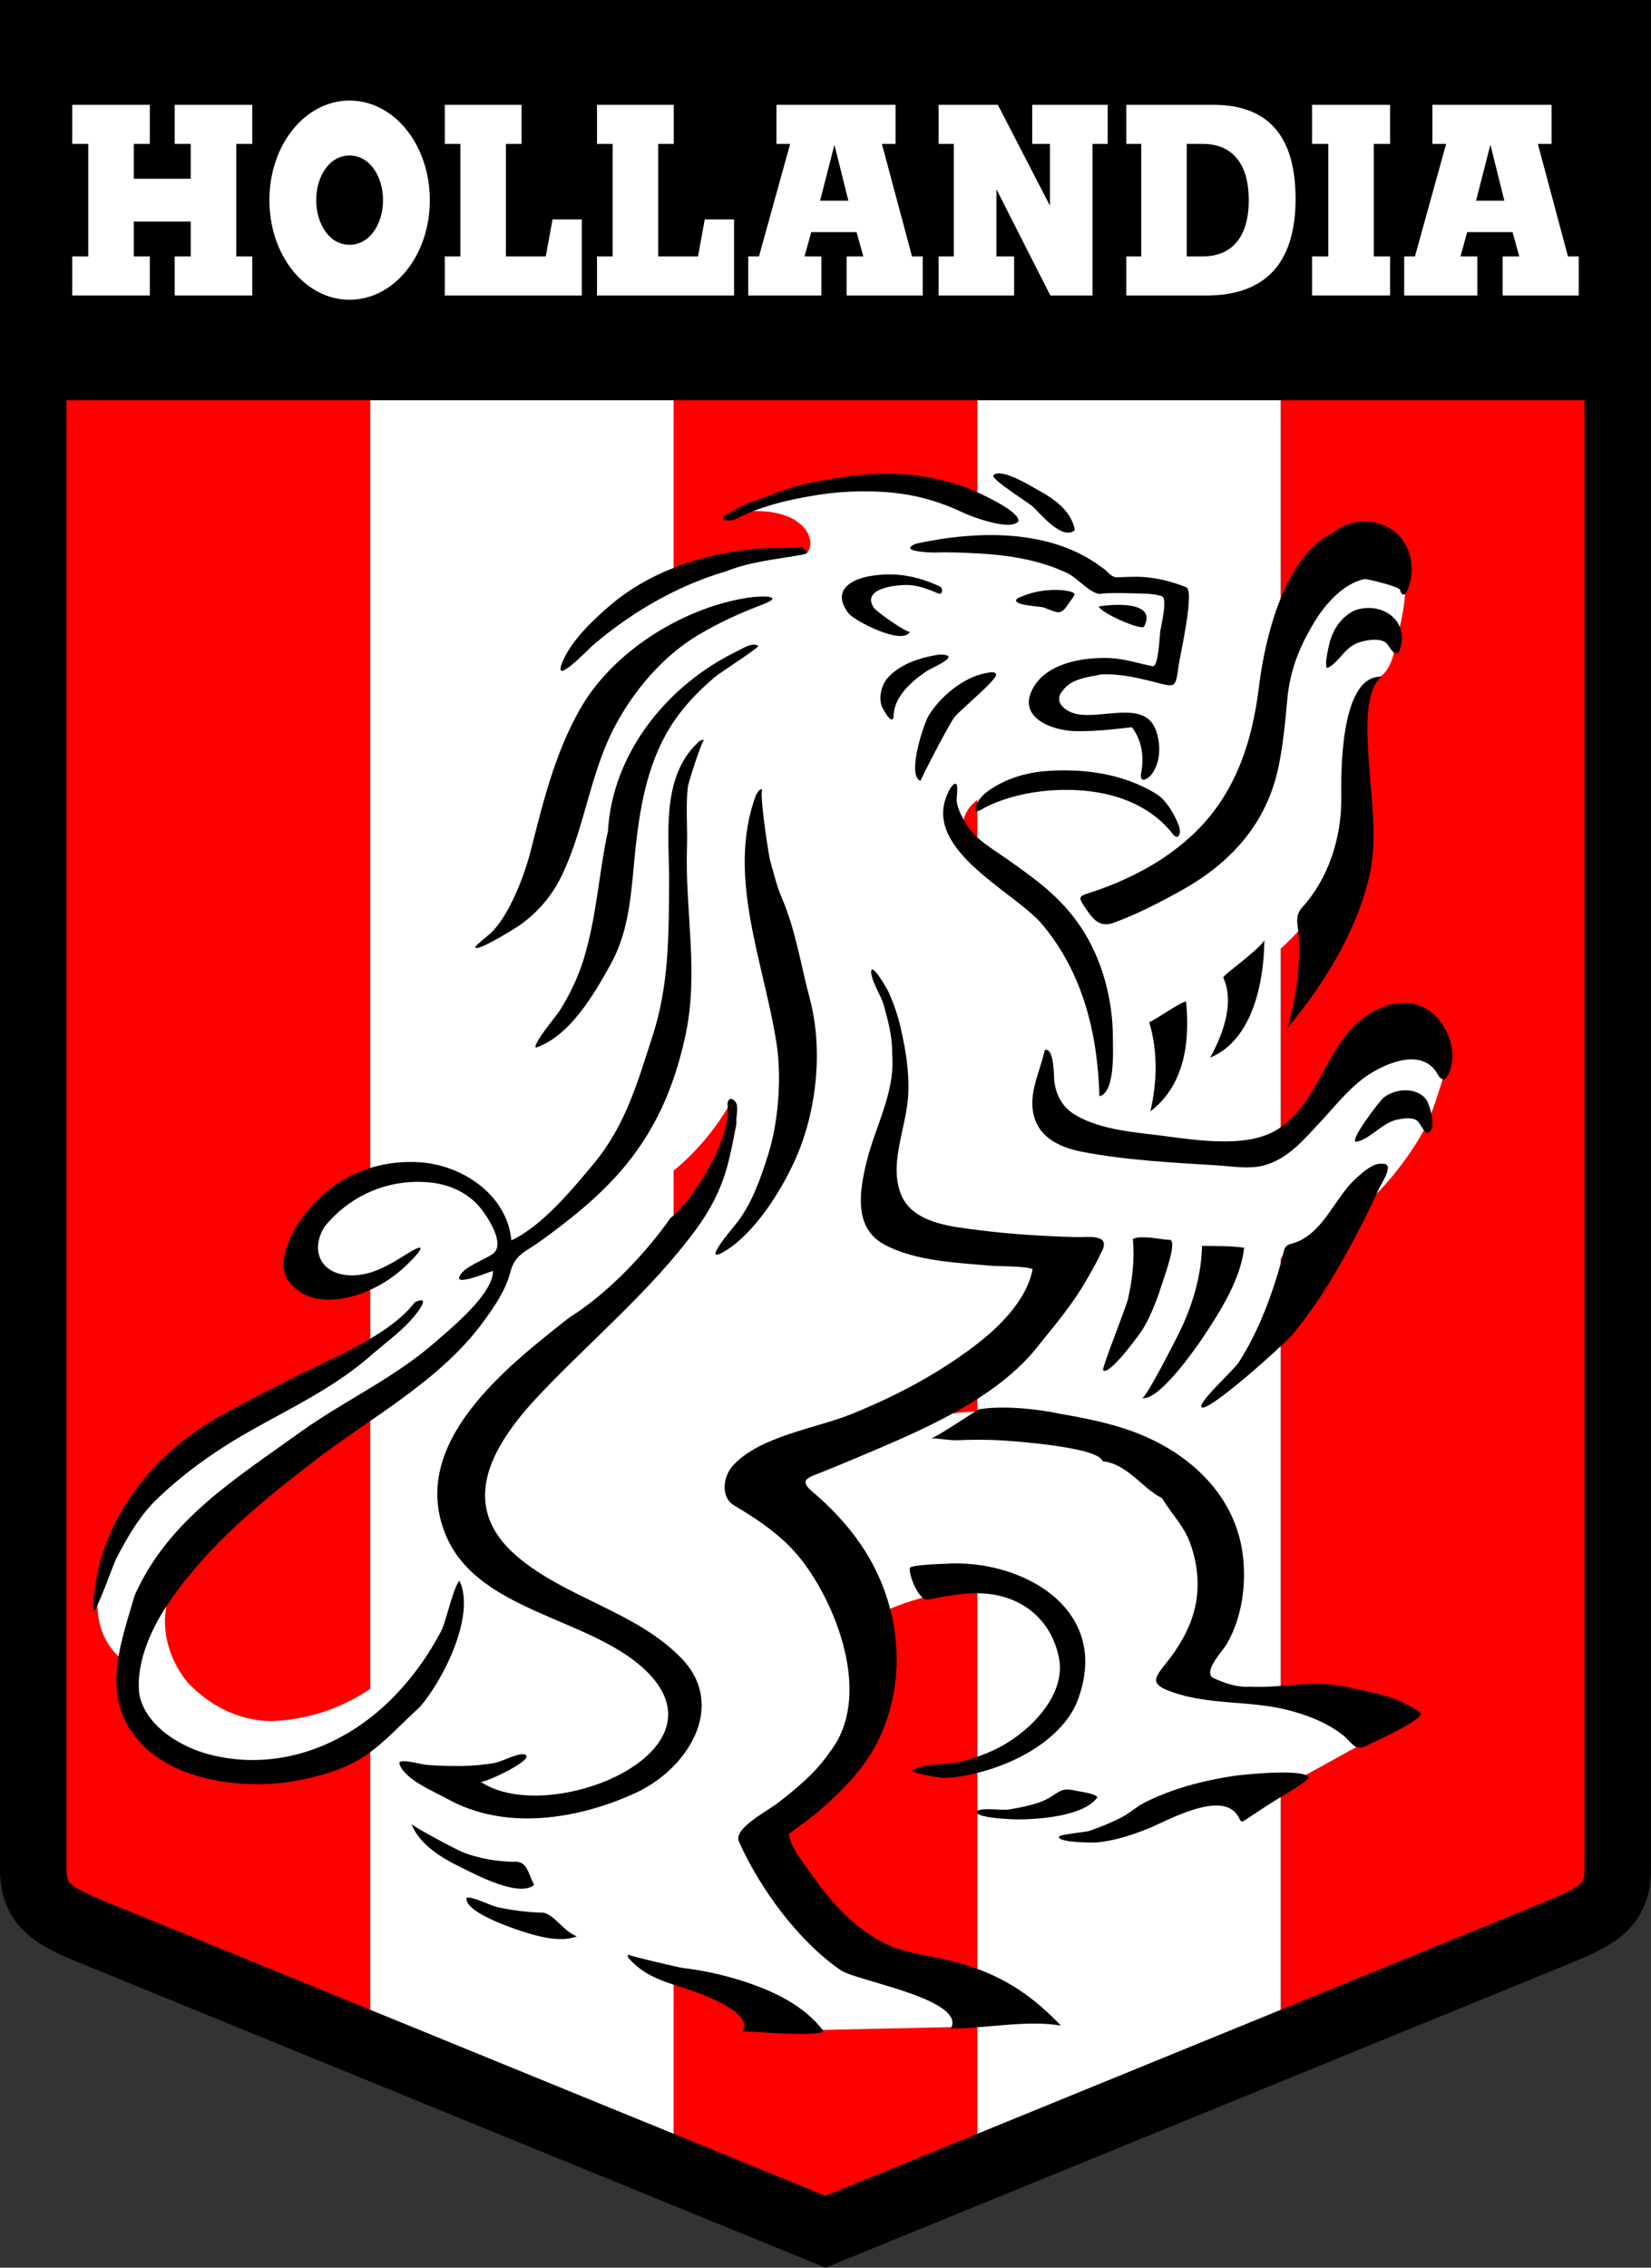 <?xml version="1.0" encoding="UTF-8"?>
<svg xmlns="http://www.w3.org/2000/svg" xmlns:xlink="http://www.w3.org/1999/xlink" width="262.26pt" height="360.19pt" viewBox="0 0 262.26 360.19" version="1.1">
<rect x="0" y="0" width="262.26" height="360.19" fill="#333333" stroke="none"/>
<g id="surface1">
<path style=" stroke:none;fill-rule:nonzero;fill:rgb(0%,0%,0%);fill-opacity:1;" d="M 0 0 L 0 296.844 C 0 298.906 0.309 300.926 1.105 302.789 C 2.297 305.629 4.539 307.656 6.715 308.949 C 8.922 310.277 11.211 311.176 13.754 312.223 L 131.129 360.188 L 133.129 359.375 L 248.508 312.223 C 251.879 310.809 254.867 309.738 257.699 307.41 C 259.094 306.242 260.367 304.652 261.152 302.789 C 261.949 300.926 262.262 298.906 262.258 296.844 L 262.258 0 "/>
<path style=" stroke:none;fill-rule:nonzero;fill:rgb(100%,100%,100%);fill-opacity:1;" d="M 11.477 46.938 L 11.477 40.73 L 14.02 40.73 L 14.02 22.852 L 11.477 22.852 L 11.477 16.645 L 23.797 16.645 L 23.797 22.852 L 21.254 22.852 L 21.254 28.391 L 30.297 28.391 L 30.297 22.852 L 27.75 22.852 L 27.75 16.645 L 40.074 16.645 L 40.074 22.852 L 37.527 22.852 L 37.527 40.73 L 40.074 40.73 L 40.074 46.938 L 27.75 46.938 L 27.75 40.73 L 30.297 40.73 L 30.297 35.191 L 21.254 35.191 L 21.254 40.73 L 23.797 40.73 L 23.797 46.938 "/>
<path style=" stroke:none;fill-rule:nonzero;fill:rgb(100%,100%,100%);fill-opacity:1;" d="M 42.793 31.793 C 42.793 23.02 48.453 15.973 55.516 15.973 C 62.617 15.973 68.277 23.02 68.277 31.793 C 68.277 40.562 62.617 47.609 55.516 47.609 C 48.453 47.609 42.793 40.562 42.793 31.793 M 50.227 31.793 C 50.227 35.523 52.301 38.883 55.516 38.883 C 58.766 38.883 60.844 35.523 60.844 31.793 C 60.844 28.055 58.766 24.699 55.516 24.699 C 52.301 24.699 50.227 28.055 50.227 31.793 "/>
<path style=" stroke:none;fill-rule:nonzero;fill:rgb(100%,100%,100%);fill-opacity:1;" d="M 70.656 46.938 L 70.656 40.73 L 73.133 40.73 L 73.133 22.852 L 70.656 22.852 L 70.656 16.645 L 82.844 16.645 L 82.844 22.852 L 80.363 22.852 L 80.363 40.73 L 86.695 40.73 L 87.77 34.855 L 92.422 34.855 L 92.422 46.938 "/>
<path style=" stroke:none;fill-rule:nonzero;fill:rgb(100%,100%,100%);fill-opacity:1;" d="M 94.836 46.938 L 94.836 40.73 L 97.316 40.73 L 97.316 22.852 L 94.836 22.852 L 94.836 16.645 L 107.027 16.645 L 107.027 22.852 L 104.551 22.852 L 104.551 40.73 L 110.879 40.73 L 111.949 34.855 L 116.605 34.855 L 116.605 46.938 "/>
<path style=" stroke:none;fill-rule:nonzero;fill:rgb(100%,100%,100%);fill-opacity:1;" d="M 118.852 46.938 L 118.852 40.73 L 120.562 40.73 L 125.516 22.852 L 123.34 22.852 L 123.34 16.645 L 142.262 16.645 L 142.262 22.852 L 140.086 22.852 L 144.871 40.73 L 146.578 40.73 L 146.578 46.938 L 134.488 46.938 L 134.488 40.73 L 137.137 40.73 L 136.066 36.867 L 128.867 36.867 L 127.797 40.73 L 130.473 40.73 L 130.473 46.938 Z M 134.762 31.875 L 132.578 23.105 L 132.52 23.105 L 130.273 31.875 Z M 134.762 31.875 "/>
<path style=" stroke:none;fill-rule:nonzero;fill:rgb(100%,100%,100%);fill-opacity:1;" d="M 149.102 16.645 L 158.508 16.645 L 166.715 32.547 L 166.781 32.547 L 166.781 22.852 L 163.969 22.852 L 163.969 16.645 L 175.957 16.645 L 175.957 22.852 L 173.547 22.852 L 173.547 46.938 L 166.848 46.938 L 158.309 30.113 L 158.34 30.113 L 158.277 30.113 L 158.277 40.73 L 161.09 40.73 L 161.09 46.938 L 149.102 46.938 L 149.102 40.73 L 151.512 40.73 L 151.512 22.852 L 149.102 22.852 "/>
<path style=" stroke:none;fill-rule:nonzero;fill:rgb(100%,100%,100%);fill-opacity:1;" d="M 178.91 40.73 L 181.285 40.73 L 181.285 22.852 L 178.91 22.852 L 178.91 16.645 L 192.676 16.645 C 199.707 16.645 205.801 19.793 205.801 31.582 C 205.801 40.898 201.781 46.938 191.637 46.938 L 178.91 46.938 Z M 188.52 40.73 L 191.031 40.73 C 195.617 40.73 198.363 37.75 198.363 31.793 C 198.363 25.832 195.617 22.852 191.031 22.852 L 188.52 22.852 "/>
<path style=" stroke:none;fill-rule:nonzero;fill:rgb(100%,100%,100%);fill-opacity:1;" d="M 220.809 46.938 L 208.418 46.938 L 208.418 40.73 L 210.996 40.73 L 210.996 22.852 L 208.418 22.852 L 208.418 16.645 L 220.809 16.645 L 220.809 22.852 L 218.23 22.852 L 218.23 40.73 L 220.809 40.73 "/>
<path style=" stroke:none;fill-rule:nonzero;fill:rgb(100%,100%,100%);fill-opacity:1;" d="M 223.055 46.938 L 223.055 40.73 L 224.762 40.73 L 229.719 22.852 L 227.539 22.852 L 227.539 16.645 L 246.465 16.645 L 246.465 22.852 L 244.285 22.852 L 249.07 40.73 L 250.781 40.73 L 250.781 46.938 L 238.695 46.938 L 238.695 40.73 L 241.336 40.73 L 240.27 36.867 L 233.066 36.867 L 231.992 40.73 L 234.676 40.73 L 234.676 46.938 Z M 238.961 31.875 L 236.785 23.105 L 236.719 23.105 L 234.473 31.875 Z M 238.961 31.875 "/>
<path style=" stroke:none;fill-rule:nonzero;fill:rgb(100%,100%,100%);fill-opacity:1;" d="M 155.242 63.582 L 155.242 338.926 L 203.469 319.219 L 203.469 63.582 Z M 155.242 63.582 "/>
<path style=" stroke:none;fill-rule:nonzero;fill:rgb(100%,100%,100%);fill-opacity:1;" d="M 58.789 63.582 L 58.789 319.219 L 107.016 338.926 L 107.016 63.582 Z M 58.789 63.582 "/>
<path style=" stroke:none;fill-rule:nonzero;fill:rgb(100%,0%,0%);fill-opacity:1;" d="M 10.562 63.582 L 10.562 296.844 C 10.562 297.883 10.711 298.387 10.82 298.641 C 10.938 298.891 11.012 299.016 11.387 299.352 C 12.098 300.02 14.344 301.09 17.746 302.445 L 58.789 319.219 L 58.789 63.582 "/>
<path style=" stroke:none;fill-rule:nonzero;fill:rgb(100%,0%,0%);fill-opacity:1;" d="M 107.016 63.582 L 107.016 338.926 L 131.129 348.781 L 155.242 338.926 L 155.242 63.582 "/>
<path style=" stroke:none;fill-rule:nonzero;fill:rgb(100%,0%,0%);fill-opacity:1;" d="M 203.469 319.219 L 244.512 302.445 C 247.055 301.414 248.984 300.59 250.055 299.922 C 251.164 299.219 251.273 298.977 251.438 298.641 C 251.547 298.387 251.695 297.883 251.699 296.844 L 251.699 63.582 L 203.469 63.582 "/>
<path style=" stroke:none;fill-rule:nonzero;fill:rgb(100%,100%,100%);fill-opacity:1;" d="M 71.016 254.449 C 71.016 254.449 62.676 272.137 44.055 273.324 C 44.055 273.324 36.527 274.32 29.844 267.273 C 29.844 267.273 18.824 255.215 35.121 242.957 C 42.816 237.172 51.477 230.094 54.23 228.758 C 47.383 230.859 32.609 241.129 32.609 241.129 C 32.609 241.129 29.059 244.684 25.773 249.824 C 36.809 231.641 58.215 223.738 58.215 223.738 C 77.93 213.793 79.875 197.59 79.875 197.59 C 79.141 185.008 64.859 186.238 64.859 186.238 C 47.133 187.719 47.871 200.797 47.871 200.797 C 50.09 207.699 59.934 203.016 59.934 203.016 C 61.168 199.805 68.801 198.324 68.801 198.324 C 72.738 199.805 68.555 204.496 68.555 204.496 C 53.289 218.062 49.352 219.301 49.352 219.301 C 19.582 232.16 16.305 249.301 16.305 249.301 C 13.105 260.402 20.172 264.102 20.172 264.102 C 20.281 263.555 20.402 263.016 20.531 262.48 C 19.793 267.25 20.703 272.125 24.852 276.285 C 24.852 276.285 46.273 291.824 63.996 270.734 C 63.996 270.734 72.387 262.324 72.754 255.293 C 73.125 248.262 71.016 254.449 71.016 254.449 "/>
<path style=" stroke:none;fill-rule:nonzero;fill:rgb(100%,100%,100%);fill-opacity:1;" d="M 221.438 161.816 C 214.406 163.754 206.668 177.48 206.668 177.48 C 202.852 183.773 196.574 183.031 196.574 183.031 C 189.188 183.773 170.844 180.441 170.844 180.441 C 173.309 176.742 173.801 173.043 173.801 173.043 C 174.906 165.891 172.938 158.242 172.938 158.242 C 171.586 149.359 162.105 141.465 162.105 141.465 C 158.168 138.133 154.703 136.18 153.297 132.301 C 152.094 128.984 155.461 126.91 155.461 126.91 C 169.742 120.129 178.355 126.91 179.465 125.676 C 180.574 124.445 180.938 123.086 180.938 123.086 C 183.402 117.906 179.953 114.578 179.953 114.578 C 175.523 115.562 166.293 113.34 166.293 113.34 C 160.754 109.52 170.477 106.312 170.477 106.312 C 177.379 104.305 184.266 107.422 184.266 107.422 L 185.863 93.855 L 173.801 92.375 C 169.078 87.504 160.504 85.605 160.504 85.605 C 157.645 82.82 160.676 82.672 160.676 82.672 C 160.676 82.672 168.879 83.551 168.602 83.184 C 163.707 76.801 157.879 76.617 157.879 76.617 C 162.062 81.305 156.316 81.77 156.316 81.77 C 136.473 71.953 117.156 81.379 117.156 81.379 C 128.062 79.969 130.094 86.355 128.004 87.945 L 126.023 87 C 124.004 88.539 115.926 88.953 115.926 88.953 C 108.277 90.539 102.738 93.316 102.738 93.316 C 103.867 92.512 97.527 96.883 96.672 99.262 C 105.379 94.887 105.176 98.867 104.648 99.988 C 103.422 101.609 101.156 103.625 101.156 103.625 C 95.508 107.945 91.82 115.809 91.82 115.809 C 91.82 115.809 86.648 130.184 85.77 138.113 C 85.77 138.113 83.52 145.613 80.879 148.082 C 80.879 148.082 91.395 147.277 98.43 122.609 C 98.43 122.609 91.449 153.523 86.352 165.859 C 86.352 165.859 98.32 165.867 105.969 155.684 C 106.871 156.801 107.039 159.145 105.992 163.312 C 105.992 163.312 98.977 184.957 85.945 194.852 C 85.945 194.852 104.938 193.797 115.719 175.746 C 115.719 175.746 115.664 180.055 113.023 186.922 C 109.824 195.805 78.523 223.859 78.523 223.859 C 73.598 227.066 64.488 244.578 78.031 249.27 C 91.57 253.953 104.621 265.055 104.621 265.055 C 113.484 278.129 94.773 285.039 94.773 285.039 C 85.172 291.945 67.934 283.805 67.934 283.805 C 65.844 286.023 72.492 295.891 72.492 295.891 C 77.906 302.43 85.539 305.141 85.539 305.141 C 91.445 310.074 106.098 313.898 106.098 313.898 C 113.977 314.27 122.312 322.594 122.312 322.594 L 122.684 322.598 L 157.324 321.844 L 156.938 320.684 C 148.934 314.516 138.227 312.293 138.227 312.293 C 126.285 309.828 119.883 292.559 119.883 292.559 C 134.656 283.805 136.625 272.828 136.625 272.828 C 140.312 261.98 137.996 257.406 137.996 257.406 C 142.746 253.883 153.297 252.297 153.297 252.297 C 170.531 250.973 169 267.027 169 267.027 C 167.77 277.02 151.891 280.965 151.891 280.965 C 153.402 280.562 150.418 281.898 154.898 281.039 C 156.965 281.086 160.309 280.711 160.309 280.711 C 166.555 280.965 168.066 281.898 168.066 281.898 C 168.066 281.898 170.004 282.691 169.344 284.742 C 168.293 288 159.273 287.75 158.656 288 C 158.039 288.242 162.301 288.664 167.758 287.781 C 174.289 286.723 174.617 287.848 174.617 287.848 C 176.094 289.078 170.793 292.008 170.793 292.008 L 175.742 290.355 C 194.797 280.246 204.293 283.664 204.293 283.664 C 212.285 279.223 221.879 273.969 221.879 273.969 C 220.402 270.641 208.02 269.863 208.02 269.863 C 190.402 269.387 186.887 266.746 186.887 266.746 C 193.164 262.305 193.25 251.734 193.25 251.734 C 193.25 234.168 172.691 226.816 172.691 226.816 C 160.422 222.754 151.148 224.379 148.266 225.078 C 150.781 224.199 155.746 221.469 155.746 221.469 C 174.785 208.938 180.539 196.562 180.539 196.562 C 180.539 196.562 180.328 210.539 176.508 216.586 C 176.309 216.902 181.273 212.91 184.387 208.074 C 187.086 203.879 189.832 197.762 189.832 197.762 C 195.852 203.824 184.938 219.48 184.938 219.48 C 196.559 213.355 204.117 198.73 204.117 198.73 L 209.117 196.988 C 220.562 190.801 226.363 179.172 226.363 179.172 C 227.277 177.602 229.09 171.68 229.09 171.68 L 229.879 168.07 C 230.371 160.402 221.438 161.816 221.438 161.816 "/>
<path style=" stroke:none;fill-rule:nonzero;fill:rgb(100%,100%,100%);fill-opacity:1;" d="M 166.848 144.922 C 166.848 144.922 173.926 150.719 175.648 165.766 C 175.648 165.766 196.82 160.34 208.887 144.797 C 208.887 144.797 214.793 135.914 214.547 130.242 C 214.547 130.242 213.547 112.66 219.207 107.48 C 219.207 107.48 221.137 106.621 221.688 102.184 C 221.688 102.184 223.535 96.078 223.164 92.375 C 223.348 91.82 223.535 82.57 216.148 84.051 C 216.148 84.051 200.82 89.906 200.453 117.66 C 200.453 117.66 194.914 136.781 173.125 142.887 "/>
<path style=" stroke:none;fill-rule:nonzero;fill:rgb(0%,0%,0%);fill-opacity:1;" d="M 164.02 80.434 C 165.074 81.355 168.738 86 170.746 84.191 C 170.141 81.074 167.461 79.254 164.871 77.824 C 163.566 77.098 158.93 74.23 157.773 75.516 C 157.645 76.293 163.184 79.711 164.02 80.434 "/>
<path style=" stroke:none;fill-rule:nonzero;fill:rgb(0%,0%,0%);fill-opacity:1;" d="M 173.246 141.762 C 171.445 142.34 171.16 142.391 172.328 144.105 C 173.684 146.09 174.66 147.391 176.957 146.551 C 180.641 145.199 184.145 143.387 187.57 141.488 C 195.465 137.113 201.203 130.875 203.094 121.785 C 203.824 118.277 204.148 114.805 204.477 111.188 C 204.906 106.473 206.352 102.867 208.73 98.895 C 210.453 96.012 213.418 92.613 216.812 91.969 C 217.43 92.008 223.039 93.324 222.41 93.867 C 223.258 95.797 224.062 92.266 224.086 92.145 C 224.449 90.188 224.176 88.109 223.191 86.367 C 220.98 82.445 215.203 81.699 211.785 84.586 C 203.93 88.465 200.918 101.41 199.977 109.141 C 198.891 118.035 196.133 126.348 189.418 132.617 C 186.312 135.52 182.73 137.789 178.879 139.559 C 177.047 140.402 175.164 141.145 173.246 141.762 "/>
<path style=" stroke:none;fill-rule:nonzero;fill:rgb(0%,0%,0%);fill-opacity:1;" d="M 145.523 86.352 C 142.441 87.609 147.93 87.77 148.27 87.758 C 150.598 87.68 152.891 87.777 155.211 87.898 C 160.129 88.152 165.168 88.922 169.641 91.082 C 171.098 91.789 173.117 94.199 174.641 94.328 C 176.371 94.133 178.148 94.188 179.887 94.242 C 181.379 94.289 183.082 94.234 184.527 94.684 C 185.531 94.992 184.441 99.359 184.324 100.164 C 184.176 101.168 184.027 105.98 183.102 105.812 C 180.785 105.387 178.617 104.605 176.227 104.523 C 172.031 104.379 166.211 105.281 164.023 109.434 C 161.559 114.129 167.383 116.07 170.816 116.133 C 173.82 116.191 176.812 115.859 179.793 115.508 C 181.375 117.531 181.754 120.18 181.289 122.656 C 180.898 124.641 182.41 123.742 183.016 122.883 C 184.379 120.941 184.383 118.367 183.684 116.184 C 182.023 110.996 175.016 114.352 170.891 113.383 C 169.227 112.992 167.172 111.445 168.879 109.621 C 170.234 107.754 172.828 107.59 174.887 107.129 C 177.738 106.969 180.508 107.617 183.254 108.301 C 186.762 109.176 186.703 109.453 187.234 105.664 C 187.453 104.098 189.809 93.82 188.434 93.277 C 186.312 92.438 184.129 91.844 181.848 91.668 C 180.328 91.547 178.801 91.656 177.277 91.703 C 176.281 91.523 175.91 90.633 175.09 90.172 C 166.879 83.898 155.051 84.27 145.523 86.352 "/>
<path style=" stroke:none;fill-rule:nonzero;fill:rgb(0%,0%,0%);fill-opacity:1;" d="M 94.219 102.457 C 100.336 97.234 107.602 93 115.352 90.738 C 119.223 89.203 123.059 88.879 127.109 88.168 C 129.316 87.777 127.598 87.445 127.52 86.883 C 124.848 87.172 122.16 86.961 119.488 87.215 C 111.246 88.129 103.043 90.844 96.715 96.324 C 93.98 98.691 90.594 101.93 89.27 105.34 C 87.84 109.031 93.438 103.125 94.219 102.457 "/>
<path style=" stroke:none;fill-rule:nonzero;fill:rgb(0%,0%,0%);fill-opacity:1;" d="M 144.469 92.93 C 146.086 93.027 147.574 93.656 149.055 94.266 C 149.715 94.535 149.922 93.441 149.199 93.109 C 146 91.633 142.75 90.926 139.199 91.367 C 135.836 91.68 131.742 93.445 134.816 97.453 C 135.848 98.676 143.434 102.594 144.555 100.328 C 144.348 100.746 139.246 97.223 138.781 96.496 C 136.762 93.344 142.699 92.824 144.469 92.93 "/>
<path style=" stroke:none;fill-rule:nonzero;fill:rgb(0%,0%,0%);fill-opacity:1;" d="M 169.586 96.102 C 170.75 94.352 171.488 94.168 169.004 93.762 C 166.422 93.527 163.926 93.938 161.586 95.062 C 160.441 96.172 165.156 96.285 165.734 96.477 C 167.855 97.191 168.367 97.93 169.586 96.102 "/>
<path style=" stroke:none;fill-rule:nonzero;fill:rgb(0%,0%,0%);fill-opacity:1;" d="M 181.734 99.516 C 183.887 95.438 176.777 95.934 174.562 96.324 C 174.766 97.34 181.367 100.219 181.734 99.516 "/>
<path style=" stroke:none;fill-rule:nonzero;fill:rgb(0%,0%,0%);fill-opacity:1;" d="M 222.168 103.672 C 224.316 98.621 219.414 95.359 215.113 96.988 C 213.211 97.93 212.016 99.598 211.348 101.57 C 211.203 101.988 210.184 106.098 210.895 106.098 C 213.008 104.98 213.527 102.656 216.258 101.922 C 217.348 101.629 218.992 101.371 220.039 102 C 220.691 102.395 221.211 104.234 222.168 103.672 "/>
<path style=" stroke:none;fill-rule:nonzero;fill:rgb(0%,0%,0%);fill-opacity:1;" d="M 120.465 102.574 C 119.355 101.992 117.988 103.023 117.016 103.473 C 106.129 108.738 97.301 119.516 96.578 131.965 C 95.082 138.883 94.789 145.723 92.648 152.562 C 91.777 155.355 90.414 158.152 88.852 160.617 C 88.379 161.359 84.473 165.984 85.141 166.406 C 90.57 164.527 94.461 157.797 97.066 153.039 C 100.191 147.332 100.277 140.973 100.965 134.637 C 101.738 127.488 103.062 120.363 107.191 114.371 C 109.004 111.742 111.273 109.465 113.711 107.414 C 114.352 106.871 120.652 102.824 120.465 102.574 "/>
<path style=" stroke:none;fill-rule:nonzero;fill:rgb(0%,0%,0%);fill-opacity:1;" d="M 141.953 113.879 C 141.902 110.742 144.789 108.238 147.148 106.633 C 148.031 106.031 153.191 103.949 149.133 103.973 C 146.078 104.484 142.887 105.438 140.816 107.895 C 139.969 109.086 139.613 110.652 140.031 112.078 C 140.102 112.316 141.633 115.348 141.953 113.879 "/>
<path style=" stroke:none;fill-rule:nonzero;fill:rgb(0%,0%,0%);fill-opacity:1;" d="M 146.234 124.039 C 146.117 124 150.758 114.977 151.625 113.898 C 152.57 112.723 158.422 107.949 158.227 107.117 C 158.082 106.504 156.715 106.91 156.352 106.965 C 152.883 107.719 149.32 110.676 147.496 113.703 C 146.727 114.977 143.984 123.234 146.234 124.039 "/>
<path style=" stroke:none;fill-rule:nonzero;fill:rgb(0%,0%,0%);fill-opacity:1;" d="M 156.434 128.273 C 162.645 125.09 172.195 124.504 178.785 127.055 C 181.656 128.164 184.121 129.809 186.078 132.195 C 187.156 133.758 187.645 132.434 187.332 131.398 C 187.023 130.363 185.625 127.316 183.711 126.125 C 178.383 122.812 171.785 121.961 165.598 122.523 C 162.332 122.863 159.027 123.969 156.453 126.035 C 155.199 127.047 153.68 130.09 156.434 128.273 "/>
<path style=" stroke:none;fill-rule:nonzero;fill:rgb(0%,0%,0%);fill-opacity:1;" d="M 165.562 146.836 C 172.047 154.57 174.367 164.246 174.641 174.121 C 177.172 173.551 176.781 166.797 176.785 165.043 C 176.805 158.855 175.109 152.316 171.621 147.152 C 168.414 142.418 164.52 139.676 159.938 136.43 C 157.617 134.789 154.562 133.117 153.27 130.469 C 152.629 129.477 152.105 128.355 151.957 127.168 C 151.898 126.695 152.578 123.152 151.078 125.016 C 145.297 134.504 161.047 141.445 165.562 146.836 "/>
<path style=" stroke:none;fill-rule:nonzero;fill:rgb(0%,0%,0%);fill-opacity:1;" d="M 117.016 194.266 C 116.238 195.258 111.273 201.035 115.078 198.77 C 119.906 195.898 124.254 188.934 126.473 183.848 C 129.754 176.328 130.762 166.641 128.641 158.648 C 127.234 153.367 126.375 147.684 124.203 142.641 C 123.383 140.734 122.887 138.645 122.328 136.652 C 122.082 135.766 120.484 125.262 121.148 125.383 C 120.539 125.27 120.406 125.863 120.098 126.246 C 115.289 139.133 121.43 153.023 123.375 165.895 C 124.184 171.23 123.641 178.285 122.012 183.434 C 120.84 187.145 119.449 191.16 117.016 194.266 "/>
<path style=" stroke:none;fill-rule:nonzero;fill:rgb(0%,0%,0%);fill-opacity:1;" d="M 150.625 311.34 C 147.41 310.562 143.523 310.184 140.562 308.684 C 135.73 306.238 132.148 302.328 129.086 297.957 C 127.809 296.137 125.598 293.551 125.289 291.273 C 126.984 290.059 128.695 288.863 130.273 287.488 C 134.262 284.02 137.977 280.16 140.066 275.238 C 143.57 266.992 143.094 257.691 139.23 249.641 C 136.809 244.594 133.176 240.426 128.918 236.816 C 126.766 234.988 128.648 234.609 130.461 233.867 C 132.336 233.102 134.215 232.348 136.078 231.555 C 146.023 227.336 158.434 222.301 165.148 213.48 C 167.922 210.047 170.504 206.988 172.688 203.141 C 173.551 201.629 174.414 200.102 175.137 198.516 C 176.312 195.934 172.559 196.551 170.895 196.5 C 165.758 196.344 160.648 196.051 155.551 195.398 C 151.535 194.883 145.75 194.406 143.496 190.508 C 140.801 185.363 144.035 179.348 144.281 173.715 C 144.441 170.137 143.859 166.684 143.059 163.211 C 142.594 161.215 141.996 159.465 141.168 157.598 C 141.051 157.336 138.625 152.977 138.387 154.203 C 138.262 155.59 139.949 158.121 140.344 159.508 C 141.055 162.012 141.762 164.672 141.715 167.305 C 142.277 173.453 139.008 178.895 137.633 184.641 C 136.539 189.188 135.562 195.008 140.453 197.668 C 145.371 200.34 152.105 200.57 157.57 201.059 C 158.168 201.109 163.824 201.117 164.02 201.645 C 163.719 203.219 163.062 204.707 162.223 206.066 C 160.102 209.508 156.93 212.25 153.691 214.609 C 148.055 218.723 141.715 221.992 135.25 224.609 C 129.645 226.883 120.566 228.113 116.352 232.871 C 114.895 234.523 114.41 237.797 116.598 239.105 C 120.887 241.672 124.754 244.277 127.766 248.363 C 133.309 255.875 138.441 269.852 131.812 278.289 C 129.625 281.523 126.57 284.051 123.508 286.41 C 121.828 287.703 116.465 290.441 117.379 292.504 C 120.641 299.871 126.863 308.398 133.598 312.973 C 136.055 314.641 153.488 317.547 151.066 322.195 C 156.688 322.195 162.98 320.824 168.52 321.73 C 163.219 316.18 158.125 313.164 150.625 311.34 "/>
<path style=" stroke:none;fill-rule:nonzero;fill:rgb(0%,0%,0%);fill-opacity:1;" d="M 219.816 174.316 C 219.086 174.914 214.051 181.566 215.492 181.34 C 217.566 180.992 219.531 178.379 221.883 177.844 C 222.852 177.68 223.875 177.449 224.828 177.832 C 225.57 178.125 226.199 179.977 226.68 179.93 C 228.418 179.766 227.082 175.324 226.562 174.648 C 225.012 172.613 221.688 172.871 219.816 174.316 "/>
<path style=" stroke:none;fill-rule:nonzero;fill:rgb(0%,0%,0%);fill-opacity:1;" d="M 100.91 284.809 C 109.215 281.023 115.633 270.93 108.156 263.297 C 100.902 255.898 89.898 253.855 82.094 247.172 C 72.121 238.625 78.855 228.723 85.906 221.316 C 94.066 212.742 103.398 204.961 110.465 195.41 C 112.773 192.285 114.473 189.066 115.516 185.289 C 116.129 183.062 116.535 180.777 116.977 178.508 C 116.883 177.594 117.215 176.465 117.066 175.582 C 116.941 174.82 115.766 173.797 115.555 175.348 C 116.348 180.492 110.441 190.246 106.512 193.469 C 102.441 199.219 96.465 205.512 90.453 209.258 C 80.594 217.02 64.793 229.215 70.785 243.762 C 75.82 255.984 93.371 256.812 102.305 265.082 C 116.605 278.324 87.055 290.23 76.383 283.027 C 77.59 282.977 84.82 279.5 83.484 278.727 C 82.605 278.219 79.691 279.828 78.617 280.016 C 76.879 280.316 75.219 280.477 73.449 280.496 C 71.543 280.52 69.629 280.484 67.73 280.324 C 67.039 280.266 63.184 279.184 63.445 280.121 C 64.141 282.617 69.055 284.609 71.047 285.719 C 80.25 290.852 91.73 288.992 100.91 284.809 "/>
<path style=" stroke:none;fill-rule:nonzero;fill:rgb(0%,0%,0%);fill-opacity:1;" d="M 205.508 211.746 C 208.762 207.77 211.504 203.375 213.984 198.883 C 215.824 195.547 217.523 192.129 219.113 188.668 C 219.398 188.043 221.656 184.719 219.613 184.855 C 218.121 184.609 216.262 186.395 215.273 187.281 C 212.062 190.297 210.488 195.164 206.312 197.145 C 205.234 197.652 204.234 197.484 203.973 198.605 C 203.645 200.012 203.254 201.398 202.828 202.777 C 201.363 207.523 199.449 212.211 196.766 216.406 C 196.035 217.551 190.539 222.516 190.824 223.445 C 191.289 224.938 203.969 213.629 205.508 211.746 "/>
<path style=" stroke:none;fill-rule:nonzero;fill:rgb(0%,0%,0%);fill-opacity:1;" d="M 175.227 217.66 C 176.219 218.566 181.156 211.766 181.598 211.016 C 183.02 208.598 183.953 205.93 184.809 203.262 C 185.047 202.52 187.016 197.055 185.84 196.941 C 184.203 196.875 181.262 196.137 179.953 196.793 C 180.262 199.977 179.883 203.219 179.18 206.328 C 178.863 207.719 174.953 217.41 175.227 217.66 "/>
<path style=" stroke:none;fill-rule:nonzero;fill:rgb(0%,0%,0%);fill-opacity:1;" d="M 187.684 210.91 C 187.145 212.082 182.023 222.188 181.418 222.059 C 184.059 222.621 190.012 214.062 191.258 212.184 C 193.914 208.18 197.105 203.09 197.633 198.188 C 195.438 197.871 193.156 197.918 190.941 197.891 C 190.84 202.41 189.574 206.828 187.684 210.91 "/>
<path style=" stroke:none;fill-rule:nonzero;fill:rgb(0%,0%,0%);fill-opacity:1;" d="M 24.824 238.215 C 29.352 233.82 34.645 230.137 40.133 227.062 C 46.59 223.445 53.195 220.301 58.828 215.375 C 60.926 213.543 63.172 211.922 65.09 209.883 C 66.047 208.863 68.793 205.527 65.918 206.832 C 61.758 212.223 52.742 215.688 46.836 218.719 C 42.586 220.898 38.285 222.98 34.164 225.391 C 23.203 231.797 14.953 242.992 14.82 255.934 C 15.371 256.004 18.012 248.418 18.492 247.5 C 20.191 244.238 22.164 240.793 24.824 238.215 "/>
<path style=" stroke:none;fill-rule:nonzero;fill:rgb(0%,0%,0%);fill-opacity:1;" d="M 198.648 267.906 C 196.516 268.059 194.465 267.344 192.562 266.441 C 191.254 265.23 194.199 262.309 194.914 261.059 C 197.293 256.898 198.004 251.664 197.41 246.941 C 196.293 238.055 189.828 231.625 181.891 228.156 C 177.605 226.285 173.098 225.387 168.52 224.586 C 164.773 223.777 159.238 223.211 155.461 223.855 C 154.465 224.469 148.25 228.586 147.914 228.445 C 148.996 228.445 150.789 228.816 152.199 228.758 C 154.336 228.664 156.473 228.656 158.605 228.762 C 160.344 228.844 174.598 229.801 175.129 232.098 C 179.109 232.508 181.371 236.359 184.617 237.98 C 186.098 240.52 188.047 242.305 189.078 245.168 C 190.312 248.594 190.637 252.398 189.676 255.934 C 188.855 258.969 187.203 261.723 185.246 264.156 C 183.242 266.656 182.641 267.523 186.27 268.785 C 192.273 270.871 198.453 270.066 204.539 271.613 C 207.621 272.391 210.688 273.574 213.227 275.523 C 214.773 276.711 215.172 278.277 217.055 277.281 C 218.152 276.703 225.855 273.363 225.695 272.094 C 222.18 269.43 217.547 268.711 213.352 267.848 C 208.391 266.828 203.617 268.156 198.648 267.906 "/>
<path style=" stroke:none;fill-rule:nonzero;fill:rgb(0%,0%,0%);fill-opacity:1;" d="M 150.023 248.387 C 149.453 248.414 144.602 248.551 144.523 249.066 C 144.355 250.203 145.938 254.324 147.414 254.051 C 150.527 253.473 153.516 252.844 156.719 253.137 C 162.59 253.676 166.977 257.41 168.191 263.199 C 169.434 269.086 163.844 274.754 159.082 277.359 C 157.109 278.438 155.012 279.195 152.848 279.766 C 150.797 280.309 146.699 280.086 145.043 281.109 C 144.242 281.605 149.484 282.426 150.039 282.398 C 153.41 282.242 156.988 281.297 160.098 279.984 C 164.785 278.008 169.938 274.375 171.48 269.234 C 176.168 255.148 161.887 247.535 150.023 248.387 "/>
<path style=" stroke:none;fill-rule:nonzero;fill:rgb(0%,0%,0%);fill-opacity:1;" d="M 195.902 282.09 C 191.188 282.805 186.434 284.043 182.145 286.152 C 180.73 286.785 179.555 287.938 178.176 288.656 C 176.523 289.52 174.777 290.199 173.023 290.824 C 172.582 290.98 168.402 291.367 168.238 291.707 C 167.777 292.672 173.734 292.703 174.219 292.652 C 177.051 292.375 179.824 291.48 182.449 290.418 C 185.371 289.23 194.016 284.273 196.605 288.387 C 197.242 289.402 196.996 289.637 198.156 288.848 C 199.281 288.086 200.426 287.348 201.566 286.605 C 203.633 285.262 206.012 284.059 207.895 282.465 C 207.934 280.793 197.461 281.855 195.902 282.09 "/>
<path style=" stroke:none;fill-rule:nonzero;fill:rgb(0%,0%,0%);fill-opacity:1;" d="M 167.504 285.023 C 165.527 286.492 162.766 286.98 160.383 287.391 C 159.07 287.621 156.27 287.051 155.176 287.652 C 154.566 288.812 161.203 288.992 161.703 288.992 C 165.055 288.973 172.156 288.496 174.316 285.492 C 174.164 284.93 171.711 284.594 171.332 284.516 C 169.395 284.109 168.988 284.043 167.504 285.023 "/>
<path style=" stroke:none;fill-rule:nonzero;fill:rgb(0%,0%,0%);fill-opacity:1;" d="M 65.367 289.719 C 65.363 289.703 65.355 289.691 65.352 289.68 C 65.348 289.688 65.355 289.699 65.367 289.719 "/>
<path style=" stroke:none;fill-rule:nonzero;fill:rgb(0%,0%,0%);fill-opacity:1;" d="M 84.855 299.387 C 83.883 297.738 83.879 295.5 81.551 295.723 C 78.871 295.664 76.211 295.211 73.691 294.273 C 72.633 293.883 65.746 290.207 65.367 289.719 C 66.598 293.031 70.379 295.234 73.371 296.68 C 75.574 297.746 82.441 301.445 84.855 299.387 "/>
<path style=" stroke:none;fill-rule:nonzero;fill:rgb(0%,0%,0%);fill-opacity:1;" d="M 78.93 302.906 C 78 302.703 74.906 301.125 74.109 301.449 C 73.762 303.637 80.973 306.117 82.43 306.598 C 85.055 307.469 88.863 308.641 91.629 307.566 C 89.406 306.672 88.32 304.379 86.398 303.809 C 83.883 303.758 81.387 303.445 78.93 302.906 "/>
<path style=" stroke:none;fill-rule:nonzero;fill:rgb(0%,0%,0%);fill-opacity:1;" d="M 118.043 314.684 C 114.914 313.676 111.684 312.965 108.418 312.582 C 107.539 312.441 99.621 310.59 99.758 310.438 C 99.703 310.648 99.738 310.844 99.863 311.023 C 102.277 313.824 105.391 314.746 108.789 315.812 C 110.707 316.414 119.816 319.512 118.016 322.637 C 119.348 322.648 130.41 323.621 130.789 322.582 C 127.73 318.504 122.754 316.203 118.043 314.684 "/>
<path style=" stroke:none;fill-rule:nonzero;fill:rgb(0%,0%,0%);fill-opacity:1;" d="M 219.449 107.496 C 212.758 107.203 213.023 123.348 213.059 126.809 C 213.121 132.984 211.055 139.488 206.875 144.098 C 205.477 145.645 206.293 147.148 206.359 149.254 C 206.512 153.984 205.824 158.738 204.527 163.281 C 210.23 156.391 215.434 148.078 217.488 139.305 C 218.922 133.18 217.77 126.777 217.414 120.582 C 217.234 117.484 216.527 109.738 219.449 107.496 "/>
<path style=" stroke:none;fill-rule:nonzero;fill:rgb(0%,0%,0%);fill-opacity:1;" d="M 200.84 149.352 C 199.98 150.906 194.16 154.945 194.316 155.277 C 196.18 159.309 194.191 164.43 192.23 167.992 C 199.074 165.156 200.781 155.805 200.84 149.352 "/>
<path style=" stroke:none;fill-rule:nonzero;fill:rgb(0%,0%,0%);fill-opacity:1;" d="M 188.41 159.086 C 187.531 159.086 182.633 162.625 182.535 162.309 C 183.934 166.852 183.82 171.953 182.73 176.535 C 188.188 172.344 189.035 165.52 188.41 159.086 "/>
<path style=" stroke:none;fill-rule:nonzero;fill:rgb(0%,0%,0%);fill-opacity:1;" d="M 229.117 162.695 C 227.199 159.773 223.93 158.633 220.523 159.676 C 210.754 162.676 210.75 174.371 203.012 179.344 C 197.727 182.738 188.555 180.82 182.715 180.16 C 178.781 179.715 174 179.105 170.566 176.941 C 168.617 175.715 167.598 173.602 167.449 171.34 C 167.402 170.609 167.398 166.34 165.965 166.773 C 165.324 169.738 163.746 172.855 164.012 175.934 C 164.391 180.301 167.895 182.176 171.836 182.938 C 178.93 184.305 186.18 184.656 193.375 185.105 C 195.684 185.25 198.363 185.723 200.652 185.141 C 204.547 184.156 207.133 180.988 209.754 178.188 C 212.078 175.703 214.453 172.641 217.32 170.754 C 220.348 168.758 226.105 166.336 228.434 170.746 C 229.227 172.008 229.844 171.316 230.25 170.242 C 231.215 167.691 230.578 164.926 229.117 162.695 "/>
<path style=" stroke:none;fill-rule:nonzero;fill:rgb(0%,0%,0%);fill-opacity:1;" d="M 82.418 147.055 C 85.645 144.77 87.832 142.121 89.473 138.574 C 92.953 131.047 93.805 122.629 97.73 115.262 C 100.766 109.57 105.352 104.176 110.898 100.871 C 114.137 98.941 117.43 97.418 120.945 96.094 C 125.422 94.406 120.109 94.672 118.434 94.996 C 108.242 96.688 97.297 103.559 92.164 112.59 C 88.152 119.648 86.312 127.25 84.328 135.039 C 83.652 137.684 82.719 140.293 81.551 142.754 C 80.66 144.637 79.602 146.504 78.16 148.02 C 77.781 148.414 75.422 150.23 75.488 150.469 C 75.715 151.316 82.23 147.188 82.418 147.055 "/>
<path style=" stroke:none;fill-rule:nonzero;fill:rgb(0%,0%,0%);fill-opacity:1;" d="M 111.855 117.523 C 111.867 117.523 111.883 117.523 111.895 117.523 C 111.883 117.516 111.871 117.516 111.855 117.523 "/>
<path style=" stroke:none;fill-rule:nonzero;fill:rgb(0%,0%,0%);fill-opacity:1;" d="M 73.004 251.102 C 72.172 251.617 70.777 257.711 70.168 258.891 C 68.117 262.867 65.465 266.559 62.316 269.738 C 54.652 277.469 43.961 281.457 33.234 278.668 C 28.66 277.48 22.984 274.086 22.113 268.988 C 21.566 263.746 24.27 258.145 27.242 253.93 C 33.422 245.164 40.988 238.969 49.43 232.414 C 58.582 225.309 69.855 219.449 76.797 209.918 C 78.52 207.555 80.297 204.996 81.043 202.141 C 81.809 199.203 83.379 198.93 85.863 197.129 C 90.371 193.855 94.711 190.441 98.398 186.25 C 103.988 179.895 107.062 172.824 108.855 164.586 C 111.078 154.391 108.789 144.805 109.129 134.547 C 109.234 131.391 108.922 128.227 109.246 125.078 C 109.316 124.391 111.43 117.746 111.855 117.523 C 111.484 117.5 111.176 117.621 110.922 117.891 C 104.848 123.496 106.348 133.059 106.289 140.422 C 106.23 148.613 106.254 156.531 103.699 164.422 C 101.266 171.926 99.398 178.742 94.223 184.945 C 90.883 188.953 86.047 194.797 81.234 197.012 C 80.52 189.621 73.203 184.887 66.266 184.586 C 58.398 184.246 51.719 187.805 47.41 194.285 C 45.898 196.559 44.051 200.586 45.664 203.184 C 47.566 206.25 51.277 206.816 54.539 206.223 C 58.023 205.59 61.367 203.848 63.992 201.496 C 66.102 199.605 68.863 196.488 64.438 199.289 C 61.621 201.074 58.559 202.871 55.09 202.531 C 50.738 202.109 49.34 198.402 51.551 194.852 C 55.664 189.758 61.957 187.109 68.527 187.844 C 71.211 188.145 73.707 189.203 75.652 191.121 C 76.984 192.43 80.508 197.512 78.32 199.129 C 76.914 200.164 73.703 201.156 72.98 202.738 C 72.246 204.348 77.824 201.953 78.316 201.867 C 78.316 205.566 71.727 210.906 69.133 213.184 C 62.543 218.957 54.559 222.531 47.609 227.539 C 37.414 234.891 26.711 241.41 21.383 253.43 C 19.07 261.398 15.801 269.797 22.332 276.84 C 27.941 282.887 38.496 284.18 46.16 282.988 C 50.074 282.375 54.801 281.102 58.113 278.809 C 61.32 276.59 63.773 273.758 66.641 271.184 C 70.289 267.055 75.598 256.684 73.004 251.102 "/>
<path style=" stroke:none;fill-rule:nonzero;fill:rgb(0%,0%,0%);fill-opacity:1;" d="M 116.57 82.594 C 120.668 80.414 125.355 79.324 129.906 78.609 C 134.188 77.938 138.988 77.832 143.242 78.434 C 146.652 78.914 149.938 79.961 153.035 81.449 C 154.266 82.039 160.559 84.426 161.781 82.793 C 161.961 81.309 156.699 78.883 155.648 78.371 C 152.82 76.996 149.812 76.211 146.723 75.703 C 139.977 74.598 133.293 75.652 126.707 77.145 C 124.043 77.973 121.465 78.996 118.84 79.938 C 117.223 80.613 112.16 83.105 116.57 82.594 "/>
</g>
</svg>
